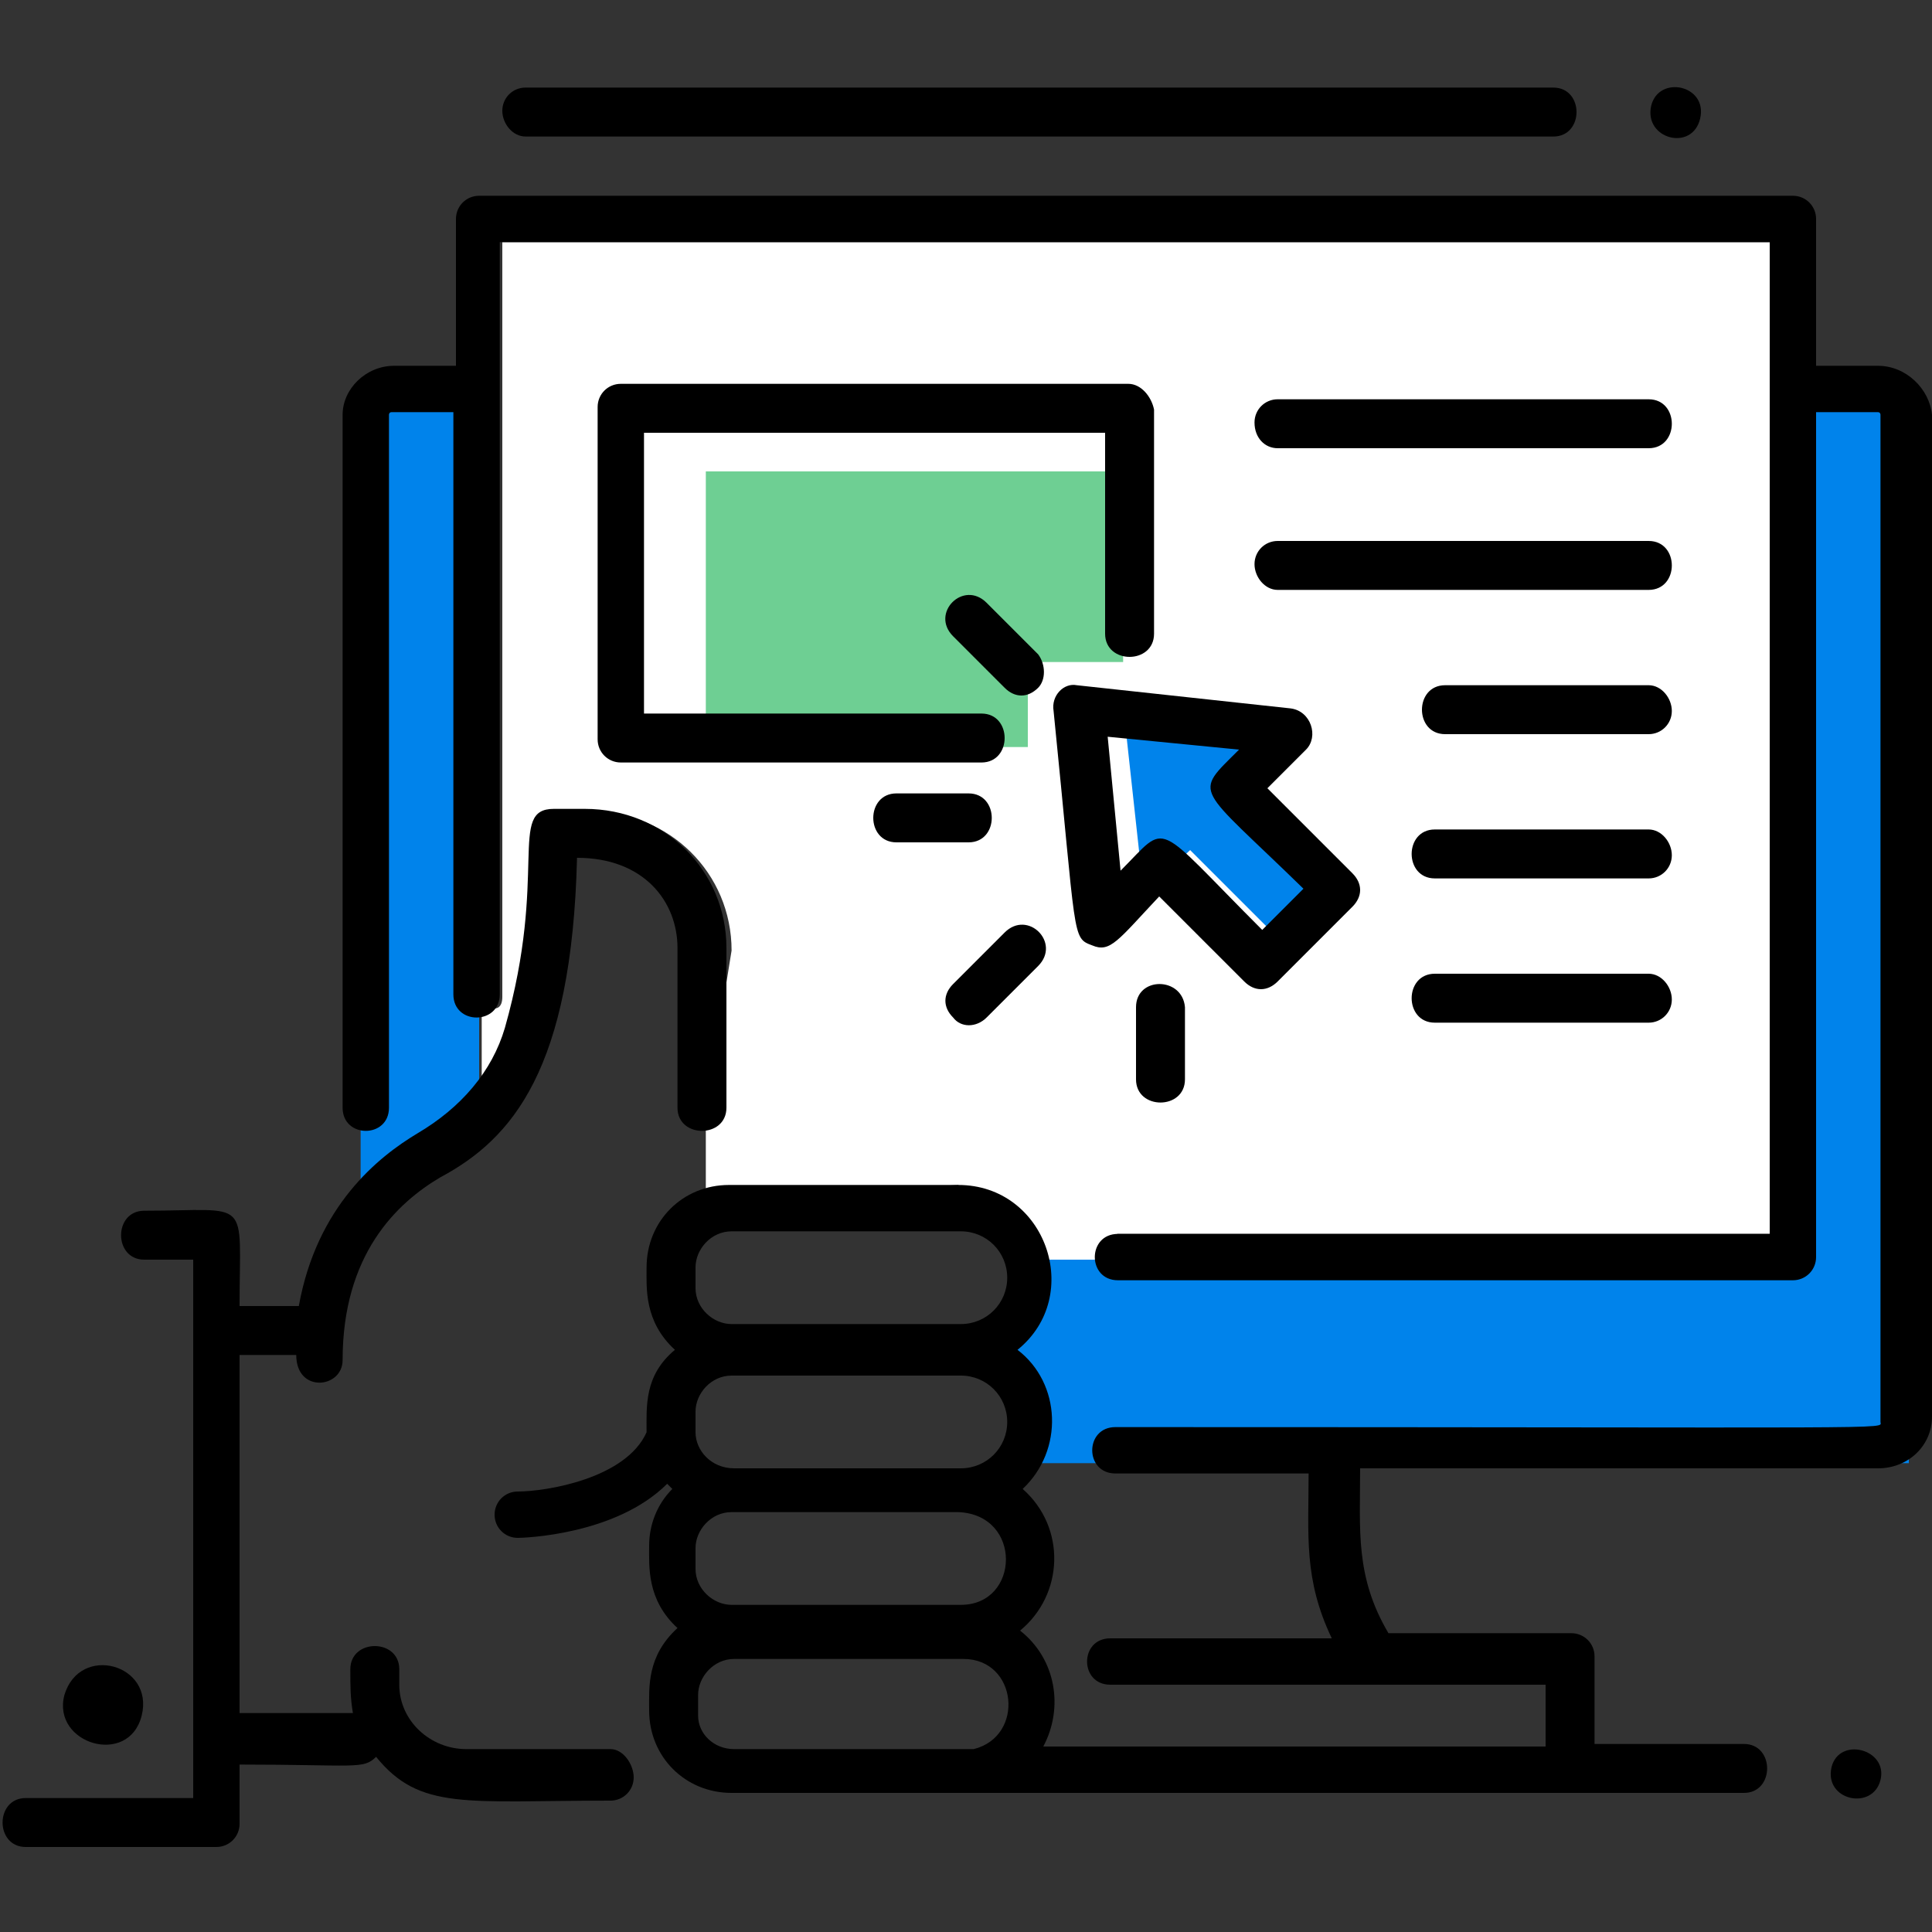 <?xml version="1.0" encoding="utf-8"?>
<!-- Generator: Adobe Illustrator 24.0.1, SVG Export Plug-In . SVG Version: 6.00 Build 0)  -->
<svg version="1.1" id="Layer_1" xmlns="http://www.w3.org/2000/svg" xmlns:xlink="http://www.w3.org/1999/xlink" x="0px" y="0px"
	 width="75px" height="75px" viewBox="0 0 75 75" style="enable-background:new 0 0 75 75;" xml:space="preserve">
<rect x="0" y="0" width="75" height="75" fill="#333333" stroke="none"/>
<style type="text/css">
	.st0{fill:#0083EB;}
	.st1{display:none;}
	.st2{display:inline;fill:#FFFFFF;}
	.st3{display:inline;}
	.st4{fill:#6ECF93;}
	.st5{fill:#FFFFFF;}
	.st6{fill:#E3E3E3;}
	.st7{fill:#4CBDF9;}
	.st8{display:none;fill:none;stroke:#6ECF93;stroke-width:4.586;stroke-miterlimit:10;}
	.st9{fill:none;}
</style>
<g>
	<path class="st5" d="M27.4,43.1l1-6.2c0-3-2.4-5.4-5.5-5.4h-1.2c-1.8,0-0.2,2.5-1.9,8.5c-0.5,1.7-1.1,2.9-1.1,2.9
		c0-2.1,0-3.9,0-3.9s0.8,0.5,0.8-0.3V9.4h49.3v38.5H43.4c-0.3,0-1.2,1.2,0,1.2H40c0,0-1.5-1.2-2.8-3.1l-9.8,0.6"/>
	<g>
		<g>
			<g>
				<path class="st0" d="M14,47.4c1.6-2.4,2.9-2.2,4.6-3.9V15.1H14V47.4z"/>
			</g>
		</g>
		<g>
			<g>
				<path class="st0" d="M69.6,15.1v33.8H39.8c0.3,1.2-0.2,2.4-1.3,3v1c1.6,0.8,1.8,2.7,0.8,3.9h34.8V15.1H69.6z"/>
			</g>
		</g>
	</g>
	<g>
		<g>
			<polygon class="st4" points="39.9,25.7 43.6,25.7 43.6,18.3 27.4,18.3 27.4,29 39.9,29 			"/>
		</g>
	</g>
	<g>
		<g>
			<polygon class="st0" points="50.1,29 43.7,28.3 44.4,34.7 46.2,33 49.2,36 51.5,33.7 48.4,30.7 			"/>
		</g>
	</g>
	<g>
		<path d="M72.9,14.2h-2.4V8.5c0-0.5-0.4-0.9-0.9-0.9H18.6c-0.5,0-0.9,0.4-0.9,0.9v5.7h-2.4c-1.1,0-2,0.9-2,1.9V43
			c0,1.2,1.8,1.2,1.8,0V16.1c0,0,0-0.1,0.1-0.1h2.4v22.6c0,1.2,1.8,1.2,1.8,0V9.4h49.3v38.5H43.4c-1.2,0-1.2,1.8,0,1.8h26.2
			c0.5,0,0.9-0.4,0.9-0.9V16h2.4c0.1,0,0.1,0.1,0.1,0.1v39.1c0,0.3,1.4,0.2-29.7,0.2c-1.2,0-1.2,1.8,0,1.8h7.5
			c0,2.4-0.2,4.1,0.9,6.4h-8.6c-1.2,0-1.2,1.8,0,1.8h16.9v2.4H40.5c0.8-1.5,0.5-3.4-0.9-4.5c1.7-1.4,1.8-4,0.1-5.5
			c1.6-1.5,1.5-4.1-0.2-5.4c2.6-2.1,1.1-6.4-2.3-6.4h-8.9c-1.8,0-3.2,1.4-3.2,3.2c0,0.8-0.1,2.1,1.1,3.2c-1.2,1-1.1,2.2-1.1,3.2
			c-0.8,1.8-3.9,2.3-5,2.3c-0.5,0-0.9,0.4-0.9,0.9c0,0.5,0.4,0.9,0.9,0.9c0.2,0,3.8-0.1,5.8-2.1c0.1,0.1,0.1,0.1,0.2,0.2
			c-0.6,0.6-0.9,1.4-0.9,2.2c0,0.8-0.1,2.1,1.1,3.2c-1.2,1.1-1.1,2.3-1.1,3.2c0,1.8,1.4,3.2,3.2,3.2c1.1,0,7.6,0,39.3,0
			c1.2,0,1.2-1.9,0-1.9h-5.8v-3.4c0-0.5-0.4-0.9-0.9-0.9h-7.1c-1.3-2.2-1.1-4-1.1-6.4h20.1c1.2,0,2.1-0.9,2.1-2V16.1
			C74.9,15.1,74,14.2,72.9,14.2z M37.3,62.3h-8.9c-0.7,0-1.4-0.6-1.4-1.4v-0.8c0-0.7,0.6-1.4,1.4-1.4h8.8
			C39.7,58.8,39.6,62.3,37.3,62.3z M27,55.6v-0.8c0-0.7,0.6-1.4,1.4-1.4h8.9c1,0,1.8,0.8,1.8,1.8c0,1-0.8,1.8-1.8,1.8h-8.8
			C27.6,57,27,56.3,27,55.6z M27,49.2c0-0.7,0.6-1.4,1.4-1.4h8.9c1,0,1.8,0.8,1.8,1.8s-0.8,1.8-1.8,1.8h-8.9c-0.7,0-1.4-0.6-1.4-1.4
			V49.2z M27.1,66.6v-0.8c0-0.7,0.6-1.4,1.4-1.4h8.9c2.1,0,2.4,3,0.4,3.5c-0.3,0-6.6,0-6.9,0h-2.4C27.7,67.9,27.1,67.3,27.1,66.6z"
			/>
		<path d="M20.4,5.3h39.9c1.2,0,1.2-1.9,0-1.9H20.4c-0.5,0-0.9,0.4-0.9,0.9S19.9,5.3,20.4,5.3z"/>
		<path d="M23.7,67.9h-5.6c-1.4,0-2.6-1.1-2.6-2.5v-0.6c0-1.2-1.9-1.2-1.9,0c0,0.7,0,1.1,0.1,1.7H9.3V52.6h2.2
			c0,1.5,1.8,1.3,1.8,0.2c0-4.1,2.1-6.1,3.8-7.1c2.8-1.5,5.1-4.2,5.3-12.4c2.6,0,3.9,1.7,3.9,3.5v6.2c0,1.2,1.9,1.2,1.9,0v-6.2
			c0-3-2.4-5.4-5.5-5.4h-1.2c-1.8,0-0.2,2.5-1.9,8.5c-0.5,1.7-1.7,3.1-3.4,4.1c-1.5,0.9-3.9,2.8-4.6,6.7H9.3c0-4.3,0.5-3.7-3.7-3.7
			c-1.2,0-1.2,1.9,0,1.9h1.9v20.9H1c-1.2,0-1.2,1.9,0,1.9h7.4c0.5,0,0.9-0.4,0.9-0.9v-2.3c4.5,0,4.8,0.2,5.3-0.3
			c1.7,2.1,3.5,1.7,9.1,1.7c0.5,0,0.9-0.4,0.9-0.9S24.2,67.9,23.7,67.9z"/>
		<path d="M5.5,66.6c0.5-2-2.4-2.8-3-0.8C2,67.7,5,68.6,5.5,66.6z"/>
		<path d="M43.8,14.9H24.1c-0.5,0-0.9,0.4-0.9,0.9v12.9c0,0.5,0.4,0.9,0.9,0.9h14c1.2,0,1.2-1.9,0-1.9H25V16.8h17.9v7.8
			c0,1.2,1.9,1.2,1.9,0v-8.7C44.7,15.4,44.3,14.9,43.8,14.9z"/>
		<path d="M49.6,17.4H64c1.2,0,1.2-1.9,0-1.9H49.6c-0.5,0-0.9,0.4-0.9,0.9C48.7,17,49.1,17.4,49.6,17.4z"/>
		<path d="M49.6,22.9H64c1.2,0,1.2-1.9,0-1.9H49.6c-0.5,0-0.9,0.4-0.9,0.9S49.1,22.9,49.6,22.9z"/>
		<path d="M64,26.6h-7.9c-1.2,0-1.2,1.9,0,1.9H64c0.5,0,0.9-0.4,0.9-0.9S64.5,26.6,64,26.6z"/>
		<path d="M64,32.2h-8.3c-1.2,0-1.2,1.9,0,1.9H64c0.5,0,0.9-0.4,0.9-0.9S64.5,32.2,64,32.2z"/>
		<path d="M64,37.8h-8.3c-1.2,0-1.2,1.9,0,1.9H64c0.5,0,0.9-0.4,0.9-0.9S64.5,37.8,64,37.8z"/>
		<path d="M40.9,27.6c0.9,8.9,0.7,8.8,1.5,9.1c0.7,0.3,1-0.2,2.6-1.9l3.3,3.3c0.4,0.4,0.9,0.4,1.3,0l2.9-2.9c0.4-0.4,0.4-0.9,0-1.3
			l-3.3-3.3l1.5-1.5c0.5-0.5,0.2-1.5-0.6-1.6l-8.3-0.9C41.3,26.5,40.8,27,40.9,27.6z M48.1,29.1c-1.8,1.8-1.7,1.3,2.5,5.4l-1.6,1.6
			c-4.3-4.3-3.6-4.2-5.5-2.3l-0.5-5.2L48.1,29.1z"/>
		<path d="M44.1,39.1v2.8c0,1.2,1.9,1.2,1.9,0v-2.8C45.9,37.9,44.1,37.9,44.1,39.1z"/>
		<path d="M37.6,30.8h-2.8c-1.2,0-1.2,1.9,0,1.9h2.8C38.8,32.7,38.8,30.8,37.6,30.8z"/>
		<path d="M40.3,25.4l-2-2c-0.9-0.9-2.2,0.4-1.3,1.3l2,2c0.4,0.4,0.9,0.4,1.3,0C40.6,26.4,40.6,25.8,40.3,25.4z"/>
		<path d="M38.3,39.5l2-2c0.9-0.9-0.4-2.2-1.3-1.3l-2,2c-0.4,0.4-0.4,0.9,0,1.3C37.3,39.9,37.9,39.9,38.3,39.5z"/>
		<path d="M66,4.6c0.3-1.3-1.6-1.7-1.9-0.5C63.8,5.4,65.7,5.9,66,4.6z"/>
		<path d="M71.1,68.6c-0.3,1.3,1.6,1.7,1.9,0.5C73.3,67.9,71.4,67.4,71.1,68.6z"/>
	</g>
</g>
</svg>
